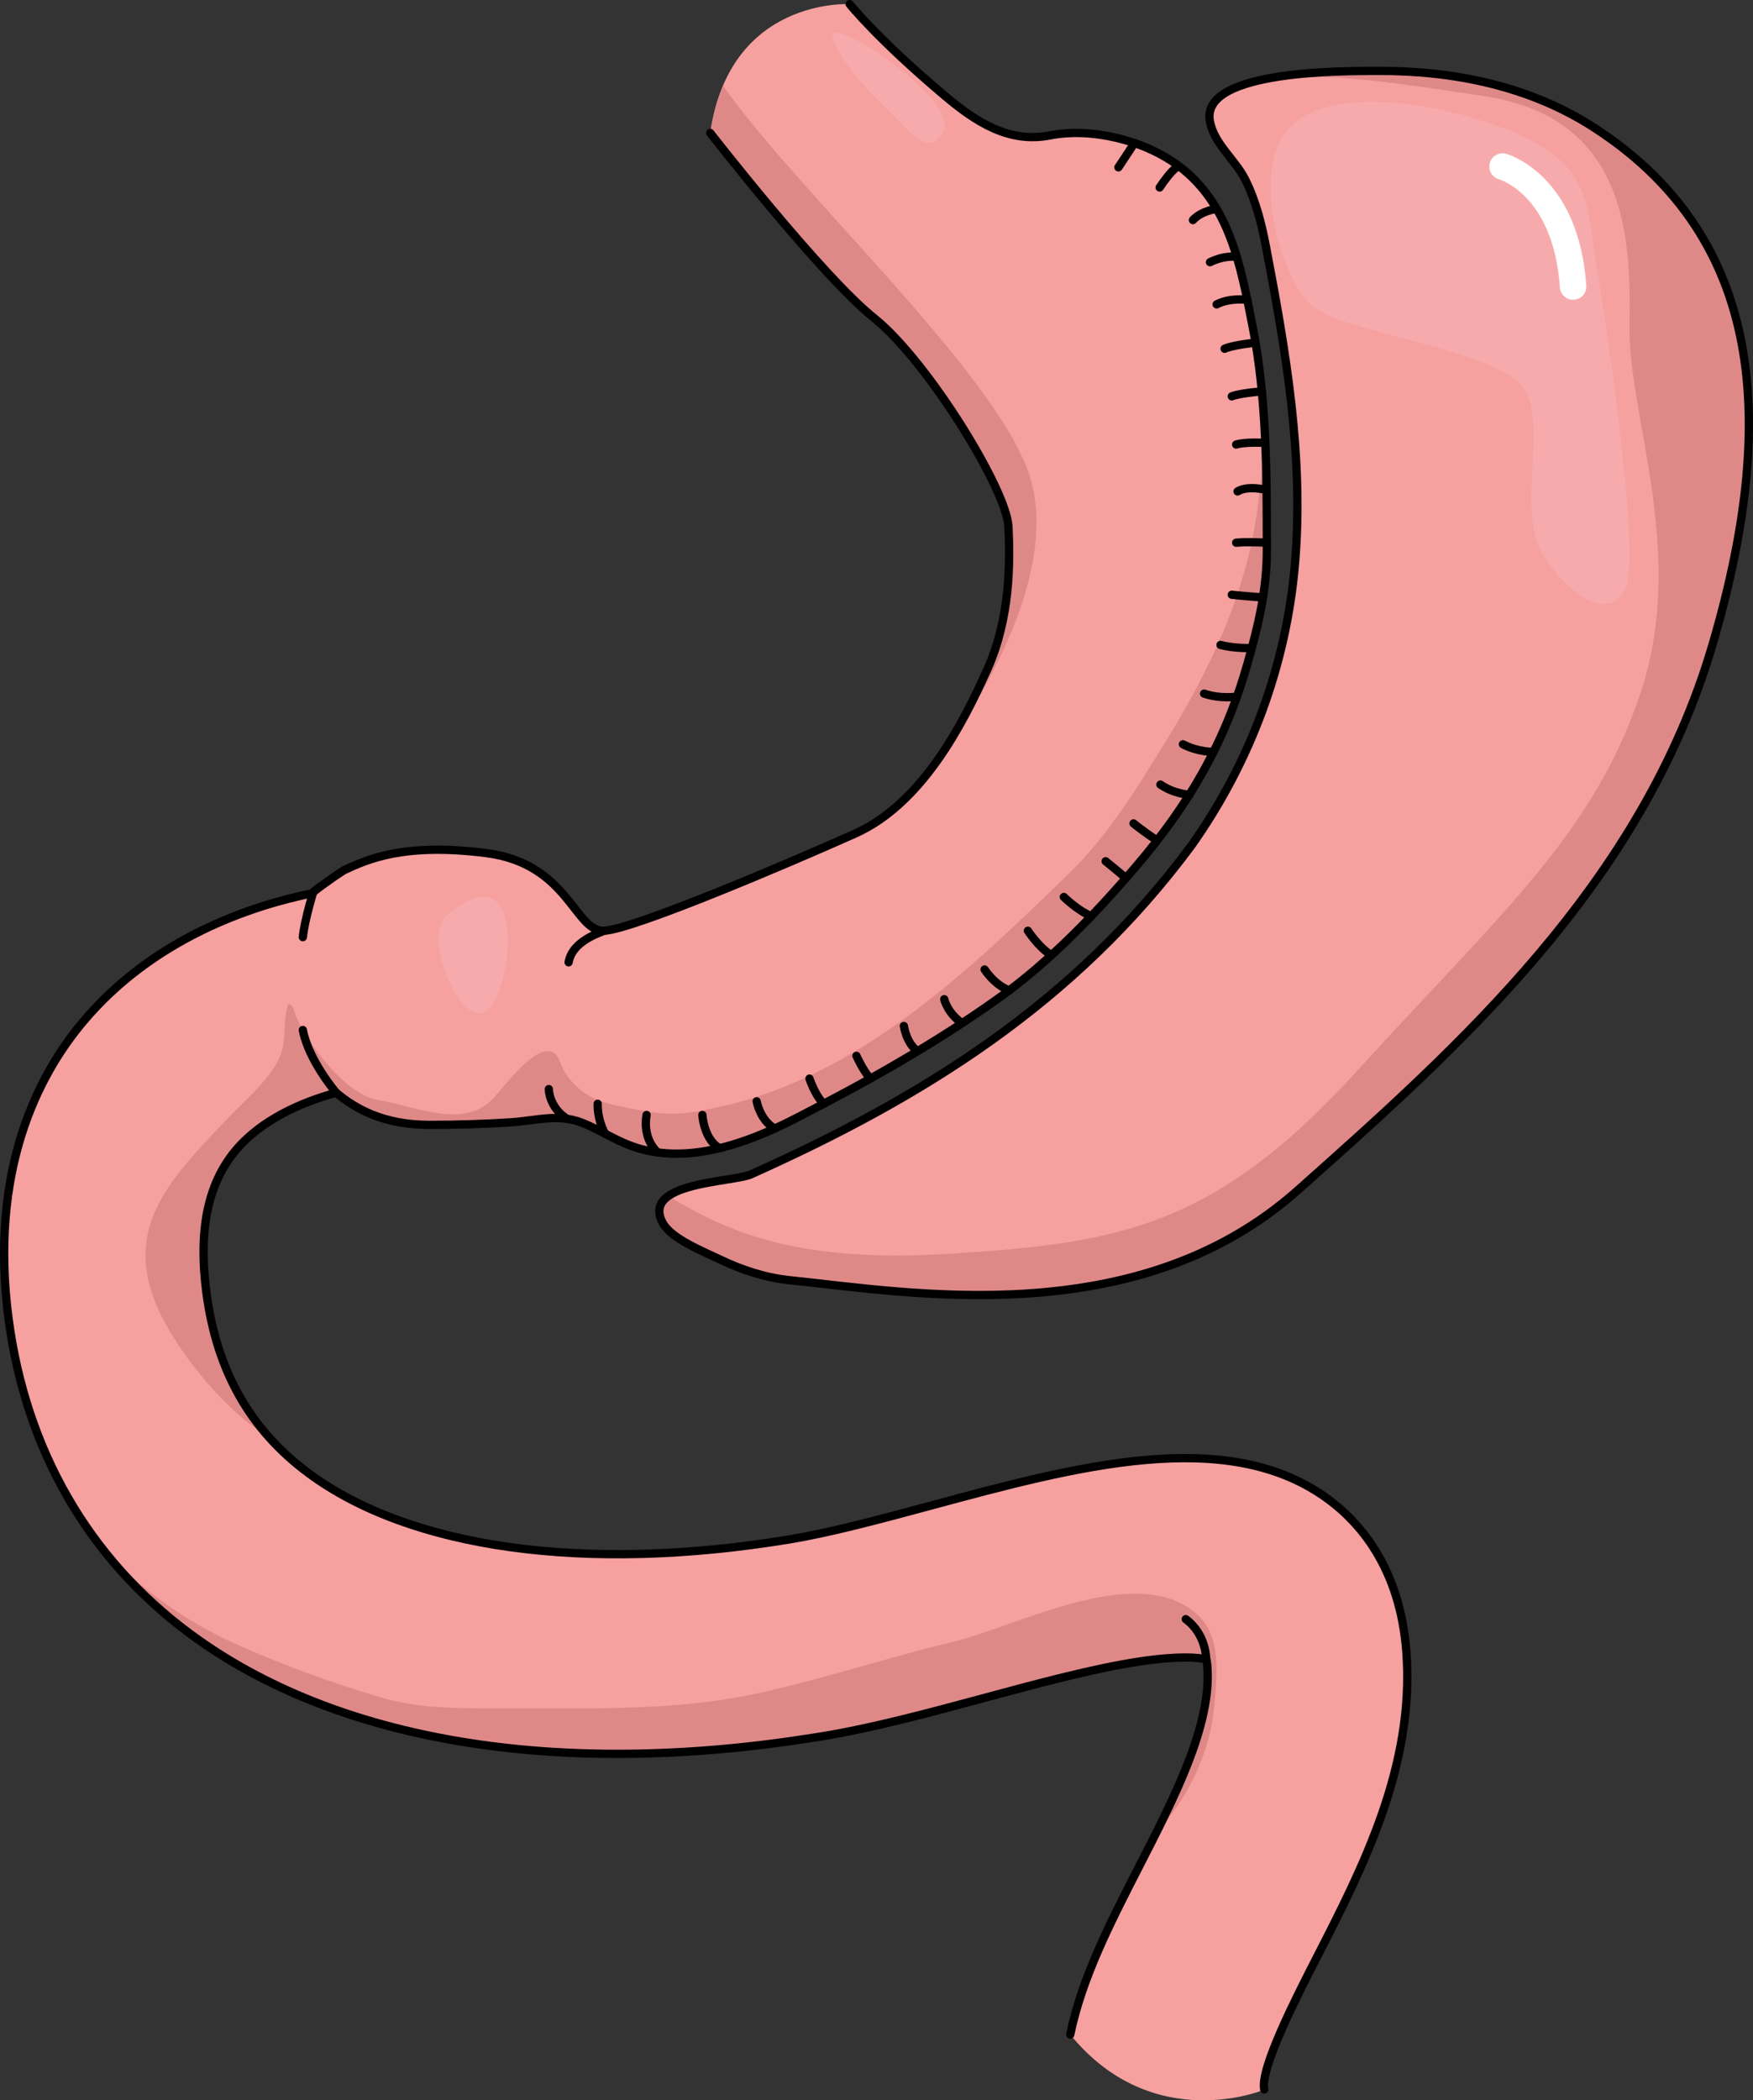 <?xml version="1.0" encoding="utf-8"?>
<!-- Generator: Adobe Illustrator 22.0.0, SVG Export Plug-In . SVG Version: 6.00 Build 0)  -->
<svg version="1.1" id="Layer_1" xmlns="http://www.w3.org/2000/svg" xmlns:xlink="http://www.w3.org/1999/xlink" x="0px" y="0px"
	 width="298.668px" height="357.739px" viewBox="0 0 298.668 357.739" enable-background="new 0 0 298.668 357.739"
	 xml:space="preserve">
<rect x="0" y="0" width="298.668" height="357.739" fill="#333333" stroke="none"/>
<g>
	<path fill="#F6A0A0" d="M212.487,113.194c1.884-6.566,3.355-12.712,3.35-19.477c-0.01-12.638,0.018-25.818-2.454-38.269
		c-1.988-10.015-3.814-20.69-12.641-27.247c-5.793-4.304-14.766-6.528-21.826-5.141c-7.013,1.377-12.626-2.266-17.924-6.725
		c-11.425-9.616-16.233-15.629-16.233-15.629s-20.437-1.207-23.749,21.945c0,0,18.942,24.349,27.962,31.562
		c9.016,7.22,22.545,29.165,22.842,35.481c0.306,6.316,0.306,15.632-3.606,24.349c-4.156,9.279-11.119,22.848-22.539,27.951
		c-11.432,5.112-37.581,16.235-42.693,16.536c-5.109,0.299-6.006-11.424-20.143-13.227c-14.125-1.8-20.298,1.104-24.21,2.91
		c-2.712,1.718-5.262,3.731-5.262,3.731c-0.019,0.063-0.04,0.122-0.059,0.185c-10.754,2.188-27.254,7.754-39.154,21.907
		c-7.646,9.094-16.051,25.271-12.674,50.698c2.953,22.232,13.619,40.73,30.844,53.495c24.857,18.42,62.593,24.698,106.353,17.731
		c0.441-0.07,0.878-0.133,1.32-0.206c8.832-1.455,18.418-4.042,27.688-6.545c9.175-2.476,18.661-5.037,26.496-6.216
		c6.756-1.016,10.027-0.664,11.373-0.367c0.059,0.313,0.117,0.729,0.157,1.268c0.74,9.9-5.55,22.166-11.633,34.028
		c-5.002,9.755-9.728,18.969-11.727,28.617c14.059,17.275,33.118,9.438,33.054,9.352c-0.754-3.576,5.536-15.843,8.927-22.454
		c7.846-15.299,16.738-32.639,15.285-52.078c-1.082-14.465-8.105-22.314-13.807-26.354c-17.077-12.093-42.45-5.244-66.986,1.379
		c-4.764,1.286-9.377,2.527-13.744,3.589c-3.744,0.91-7.312,1.69-10.611,2.234c-34.657,5.711-64.509,1.593-81.902-11.295
		c-9.935-7.362-15.621-17.39-17.383-30.655c-1.411-10.62,0.189-18.542,4.892-24.219c4.441-5.361,11.454-8.358,17.214-9.912
		c3.325,2.754,8.026,5.47,15.934,5.47c4.594,0,9.177-0.14,13.761-0.431c4.222-0.268,8.076-1.548,12.222,0.081
		c2.776,1.091,5.294,2.767,8.08,3.834c9.149,3.506,19.426-0.055,28.147-4.521c12.107-6.2,23.783-12.722,34.925-20.698
		c8.507-6.09,16.276-14.2,23.069-22.133C202.505,137.117,208.653,126.633,212.487,113.194z"/>
	<path fill="#F6A0A0" d="M271.615,21.751c-10.859-7.045-23.863-9.723-36.67-9.669c-5.507,0.023-30.41-0.295-28.818,8.544
		c0.698,3.875,4.308,6.529,6.025,9.95c1.783,3.552,2.779,7.487,3.523,11.372c3.416,17.838,6.481,35.748,4.975,53.868
		C219.209,113.174,213.063,129.793,203,144c-20,27-46,43-75,56c-3.058,1.411-18.916,1.292-15.074,8.324
		c1.468,2.687,6.996,4.877,9.62,6.141c3.775,1.817,7.81,3.157,11.992,3.587c20.441,2.103,59.219,9.02,86.582-15.332
		c27.351-24.349,58.618-52.004,70.641-92.896C303.784,68.943,298.978,39.489,271.615,21.751z"/>
	<path fill="#DE8988" d="M203.729,274.75c-10.344-8.758-30.62,2.373-41.67,4.991c-7.632,1.809-15.065,4.087-22.606,6.12
		c-3.662,0.988-7.347,1.924-11.096,2.71c-13.686,2.872-27.931,2.4-41.941,2.4c-7.524,0-14.594,0.225-21.8-1.931
		c-8.418-2.518-16.659-5.523-24.66-9.12c-8.341-3.749-15.744-9.187-22.127-15.665c0.33,0.414,0.67,0.818,1.008,1.226
		c0.376,0.453,0.757,0.902,1.144,1.347c0.334,0.384,0.665,0.769,1.007,1.146c0.648,0.715,1.313,1.419,1.99,2.111
		c0.299,0.306,0.604,0.605,0.908,0.906c0.594,0.586,1.195,1.165,1.811,1.734c0.211,0.195,0.416,0.395,0.63,0.588
		c0.821,0.743,1.663,1.468,2.521,2.18c0.23,0.191,0.461,0.379,0.693,0.567c0.908,0.737,1.829,1.465,2.777,2.168
		c0.781,0.579,1.574,1.146,2.381,1.7c0.298,0.204,0.605,0.399,0.907,0.602c0.513,0.343,1.021,0.689,1.544,1.022
		c0.41,0.263,0.834,0.514,1.251,0.771c0.425,0.261,0.843,0.527,1.273,0.783c0.465,0.274,0.94,0.538,1.413,0.806
		c0.395,0.225,0.783,0.455,1.184,0.675c0.512,0.28,1.036,0.549,1.557,0.822c0.369,0.194,0.734,0.395,1.108,0.584
		c0.564,0.287,1.142,0.562,1.715,0.838c0.34,0.164,0.674,0.334,1.017,0.495c0.608,0.285,1.229,0.558,1.846,0.833
		c0.32,0.142,0.634,0.289,0.956,0.429c0.653,0.282,1.317,0.552,1.981,0.822c0.295,0.12,0.586,0.246,0.883,0.364
		c0.698,0.277,1.407,0.542,2.117,0.807c0.271,0.102,0.539,0.208,0.813,0.307c0.738,0.27,1.487,0.525,2.238,0.78
		c0.252,0.086,0.501,0.177,0.755,0.261c0.782,0.26,1.576,0.508,2.372,0.753c0.228,0.07,0.451,0.145,0.681,0.214
		c0.827,0.249,1.665,0.486,2.506,0.72c0.203,0.057,0.403,0.117,0.607,0.173c0.869,0.236,1.749,0.461,2.632,0.682
		c0.182,0.045,0.359,0.094,0.542,0.138c0.91,0.223,1.83,0.433,2.755,0.638c0.159,0.035,0.316,0.073,0.477,0.108
		c0.948,0.206,1.906,0.399,2.87,0.587c0.14,0.027,0.278,0.058,0.419,0.085c0.99,0.189,1.989,0.366,2.994,0.536
		c0.116,0.02,0.231,0.041,0.348,0.061c1.027,0.171,2.064,0.33,3.106,0.479c0.099,0.015,0.194,0.03,0.293,0.044
		c1.063,0.151,2.137,0.29,3.216,0.42c0.079,0.01,0.157,0.021,0.236,0.029c1.101,0.131,2.21,0.249,3.327,0.356
		c0.059,0.006,0.117,0.013,0.176,0.019c1.137,0.108,2.281,0.205,3.435,0.29c0.04,0.003,0.079,0.007,0.119,0.01
		c1.165,0.085,2.339,0.158,3.52,0.22c0.03,0.002,0.06,0.004,0.089,0.006c1.197,0.062,2.402,0.111,3.615,0.148
		c0.013,0,0.025,0.001,0.037,0.001c11.053,0.338,22.75-0.343,34.941-2.067c0.008-0.002,0.017-0.003,0.025-0.004
		c1.338-0.189,2.683-0.392,4.033-0.606c0.014-0.003,0.029-0.005,0.043-0.007c0.441-0.07,0.878-0.133,1.32-0.206
		c8.832-1.455,18.418-4.042,27.688-6.545c9.175-2.476,18.661-5.037,26.496-6.216c6.756-1.016,10.027-0.664,11.373-0.367
		c0.059,0.313,0.117,0.729,0.157,1.268c0.043,0.574,0.057,1.157,0.054,1.746c-0.001,0.189-0.012,0.381-0.017,0.571
		c-0.012,0.407-0.03,0.815-0.062,1.229c-0.017,0.224-0.039,0.449-0.063,0.675c-0.039,0.393-0.087,0.788-0.143,1.186
		c-0.032,0.229-0.064,0.459-0.103,0.689c-0.068,0.421-0.148,0.845-0.233,1.271c-0.041,0.207-0.078,0.411-0.123,0.619
		c-0.133,0.613-0.279,1.229-0.444,1.853c-0.023,0.093-0.053,0.186-0.077,0.278c-0.151,0.56-0.313,1.122-0.488,1.688
		c-0.077,0.252-0.163,0.508-0.245,0.762c-0.129,0.398-0.26,0.799-0.398,1.2c-0.1,0.289-0.203,0.579-0.309,0.87
		c-0.134,0.372-0.272,0.746-0.415,1.121c-0.114,0.302-0.229,0.604-0.348,0.907c-0.146,0.371-0.298,0.745-0.45,1.118
		c-0.124,0.303-0.245,0.604-0.372,0.907c-0.172,0.408-0.351,0.817-0.528,1.227c-0.255,0.585-0.516,1.172-0.783,1.761
		c-0.136,0.299-0.269,0.598-0.407,0.896c-0.189,0.41-0.384,0.82-0.578,1.231c-0.121,0.256-0.241,0.513-0.364,0.769
		c-0.207,0.434-0.416,0.867-0.628,1.301c-0.106,0.219-0.214,0.438-0.322,0.658c-0.232,0.473-0.465,0.945-0.701,1.42
		c-0.013,0.024-0.024,0.049-0.037,0.074c0.612-0.709,1.231-1.413,1.829-2.134c4.012-4.836,7.23-12.084,7.84-18.464
		C207.328,285.672,208.316,278.634,203.729,274.75z"/>
	<path fill="#DE8988" d="M148.971,54.212c9.016,7.22,22.545,29.165,22.842,35.481c0.306,6.316,0.306,15.632-3.606,24.349
		c-1.741,3.888-3.983,8.525-6.831,12.981h0.001c0,0,20.391-26.976,13.966-46.25c-5.802-17.405-39.828-48.485-52.157-66.179
		c-0.971,2.292-1.731,4.948-2.176,8.057C121.009,22.65,139.951,46.999,148.971,54.212z"/>
	<path fill="#DE8988" d="M45.816,244.784c-0.659-0.739-1.279-1.505-1.878-2.284c-0.118-0.153-0.235-0.306-0.35-0.46
		c-1.179-1.58-2.24-3.243-3.183-4.991c-0.101-0.186-0.2-0.372-0.298-0.56c-0.459-0.882-0.898-1.778-1.298-2.702
		c-0.002-0.005-0.004-0.01-0.006-0.016c-0.393-0.907-0.748-1.842-1.085-2.79c-0.079-0.222-0.157-0.444-0.232-0.668
		c-0.327-0.968-0.636-1.95-0.907-2.961c-0.002-0.007-0.003-0.014-0.005-0.02c-0.267-0.997-0.497-2.023-0.71-3.062
		c-0.053-0.258-0.104-0.518-0.154-0.779c-0.201-1.058-0.385-2.13-0.531-3.233c-1.411-10.62,0.189-18.542,4.892-24.219
		c0.278-0.335,0.565-0.661,0.862-0.978c1.334-1.425,2.857-2.661,4.475-3.742c1.26-0.842,2.577-1.592,3.918-2.247
		c0.052-0.025,0.104-0.048,0.155-0.073c1.864-0.901,3.764-1.634,5.593-2.22c0.095-0.03,0.188-0.057,0.282-0.087
		c0.654-0.205,1.3-0.396,1.929-0.566l0,0h0c0,0,0,0,0,0c0.384-0.102,3.316,2.291,4.049,2.743c0.058,0.031,0.115,0.063,0.174,0.093
		c0.445,0.232,0.897,0.448,1.357,0.648c0.059,0.026,0.119,0.05,0.179,0.076c0.963,0.408,1.953,0.746,2.963,1.018
		c0.086,0.023,0.172,0.045,0.259,0.068c0.454,0.117,0.912,0.22,1.373,0.311c1.664,0.324,3.51,0.514,5.582,0.514
		c4.594,0,9.177-0.14,13.761-0.431c4.222-0.268,8.076-1.548,12.222,0.081c2.776,1.091,5.294,2.767,8.08,3.834
		c9.149,3.506,19.426-0.055,28.147-4.521c12.107-6.2,23.783-12.722,34.925-20.698c8.507-6.09,16.276-14.2,23.069-22.133
		c9.086-10.611,15.234-21.095,19.068-34.534c1.884-6.566,3.355-12.712,3.349-19.477c-0.006-6.744-0.004-13.642-0.373-20.501
		c-0.251,4.455-0.623,8.902-1.213,13.325c-1.945,14.575-8.096,27.522-15.756,39.938c-4.845,7.854-9.725,15.845-16.391,22.317
		c-16.874,16.383-35.506,34.366-59.24,39.667c-2.75,0.614-5.526,1.232-8.344,1.235c-2.559,0.004-5.089-0.499-7.599-1
		c-2.045-0.408-4.116-0.825-5.99-1.739c-1.86-0.908-3.485-2.489-4.636-4.206c-0.744-1.11-1.032-3.338-2.498-3.675
		c-3.073-0.706-8.069,6.208-9.764,8.005c-5.107,5.417-13.525,1.204-19.536,0.303c-6.001-0.898-13.228-11.123-14.428-15.33
		c-0.144-0.504-0.42-0.896-0.896-1.126c-1.219,3.129-0.012,6.562-1.931,9.976c-2.063,3.672-5.476,6.463-8.344,9.472
		c-10.191,10.694-18.998,19.42-11.007,34.528C30.969,230.725,38.022,240.122,45.816,244.784z"/>
	<path fill="#DE8988" d="M297.885,68.669c-0.044-1.009-0.106-2.006-0.188-2.992c-0.162-1.972-0.399-3.899-0.713-5.78
		c-0.47-2.822-1.111-5.543-1.929-8.162c-1.262-4.042-2.958-7.833-5.077-11.389c-0.351-0.589-0.715-1.171-1.09-1.747
		c-1.053-1.615-2.201-3.177-3.445-4.687c-0.786-0.954-1.6-1.892-2.464-2.804c-0.058-0.061-0.111-0.125-0.169-0.186
		c-0.639-0.668-1.299-1.326-1.981-1.971c-1.24-1.175-2.561-2.307-3.944-3.406c-1.657-1.317-3.407-2.585-5.271-3.794
		c-0.001-0.001-0.002-0.001-0.003-0.002c-0.571-0.37-1.151-0.722-1.734-1.069c-0.234-0.139-0.469-0.276-0.704-0.411
		c-0.283-0.163-0.57-0.318-0.856-0.475c-0.149-0.078-0.297-0.159-0.445-0.239c-0.48-0.259-0.964-0.509-1.449-0.755
		c-0.258-0.129-0.515-0.261-0.775-0.386c-0.271-0.128-0.543-0.255-0.815-0.382c-0.445-0.206-0.893-0.403-1.34-0.598
		c-0.761-0.327-1.529-0.639-2.303-0.934c-0.175-0.067-0.349-0.134-0.524-0.199c-5.012-1.852-10.268-3.03-15.598-3.657
		c-0.272-0.032-0.545-0.065-0.817-0.094c-0.538-0.057-1.076-0.108-1.615-0.154c-0.577-0.049-1.155-0.091-1.731-0.128
		c-0.241-0.016-0.481-0.034-0.722-0.047c-0.162-0.008-0.323-0.016-0.485-0.024c-0.819-0.039-1.638-0.069-2.454-0.086
		c-0.209-0.005-0.418-0.008-0.626-0.011c-0.885-0.012-1.766-0.013-2.644,0.001c-0.128,0.002-0.256,0.003-0.384,0.005
		c-4.192,0.081-8.301,0.435-12.23,0.968c9.376-0.105,18.146,1.309,31.317,3.26c24.352,3.617,25.248,23.744,24.951,39.084
		c-0.299,15.332,9.928,38.773,1.812,62.826c-8.123,24.053-23.756,37.278-48.104,64.029c-24.35,26.758-40.58,29.462-69.439,31.269
		c-25.591,1.596-37.474-3.427-48.014-9.823c-1.49,1.055-2.1,2.511-0.956,4.604c0.081,0.147,0.178,0.292,0.281,0.436
		c2.99,2.187,6.215,4.216,9.611,5.83c0.365,0.173,0.73,0.344,1.1,0.507c0.093,0.041,0.187,0.079,0.28,0.12
		c0.374,0.162,0.75,0.322,1.129,0.474c0.11,0.044,0.22,0.085,0.33,0.128c0.361,0.141,0.724,0.279,1.09,0.41
		c0.127,0.045,0.254,0.089,0.381,0.133c0.348,0.121,0.697,0.236,1.048,0.347c0.143,0.045,0.286,0.089,0.429,0.132
		c0.336,0.101,0.674,0.196,1.013,0.287c0.156,0.042,0.313,0.084,0.469,0.124c0.33,0.084,0.662,0.16,0.995,0.233
		c0.163,0.036,0.325,0.074,0.488,0.107c0.345,0.071,0.692,0.132,1.039,0.19c0.148,0.025,0.296,0.054,0.445,0.077
		c0.493,0.076,0.987,0.142,1.484,0.193c20.441,2.103,59.219,9.02,86.582-15.332c27.351-24.349,58.618-52.004,70.641-92.896
		c3.757-12.775,5.871-24.435,6.167-34.969C297.986,72.748,297.973,70.686,297.885,68.669z"/>
	<path fill="#F7AAAC" d="M251.478,20.248c-12.424-3.767-27.659-4.814-32.768,2.703c-5.107,7.519-0.604,25.551,5.709,29.758
		c6.32,4.213,31.871,7.22,35.482,13.828c3.598,6.617-1.508,20.749,3.002,27.962c4.502,7.214,11.719,11.73,14.125,5.407
		c2.411-6.311-3.305-44.185-5.109-55.314C270.112,33.463,271.316,26.256,251.478,20.248z"/>
	<path fill="#FFFFFF" d="M268.013,51.063c-1.171,0-2.164-0.914-2.246-2.103c-1.067-15.47-10.016-18.316-10.398-18.433
		c-1.191-0.352-1.873-1.597-1.535-2.786c0.344-1.189,1.569-1.883,2.761-1.554c0.499,0.145,12.37,3.652,13.669,22.458
		c0.085,1.25-0.849,2.323-2.095,2.406C268.118,51.063,268.066,51.063,268.013,51.063z"/>
	<path fill="#F7AAAC" d="M76.29,155.738c-4.759,3.855,2.563,20.117,6.845,16.262C87.413,168.151,89.982,144.605,76.29,155.738z"/>
	<path fill="#F7AAAC" d="M142.628,5.508c-2.668-0.622,1.709,6.558,7.279,11.838c5.557,5.287,7.743,9.521,10.699,5.287
		C163.559,18.382,148.194,6.795,142.628,5.508z"/>
	
		<path fill="none" stroke="#000000" stroke-width="1.41" stroke-linecap="round" stroke-linejoin="round" stroke-miterlimit="10" d="
		M102.974,158.529c-5.077,1.813-5.841,4.104-6.1,5.376"/>
	
		<path fill="none" stroke="#000000" stroke-width="1.41" stroke-linecap="round" stroke-linejoin="round" stroke-miterlimit="10" d="
		M96.5,190.5c-3-2-3-5-3-5"/>
	
		<path fill="none" stroke="#000000" stroke-width="1.41" stroke-linecap="round" stroke-linejoin="round" stroke-miterlimit="10" d="
		M57.282,186.127c0,0-4.714-5.495-5.686-10.691"/>
	
		<path fill="none" stroke="#000000" stroke-width="1.41" stroke-linecap="round" stroke-linejoin="round" stroke-miterlimit="10" d="
		M53.359,151.944c0,0-1.455,4.753-1.763,7.674"/>
	
		<path fill="none" stroke="#000000" stroke-width="1.41" stroke-linecap="round" stroke-linejoin="round" stroke-miterlimit="10" d="
		M121.009,22.65c0,0,18.942,24.349,27.962,31.562c9.016,7.22,22.545,29.165,22.842,35.481c0.306,6.316,0.306,15.632-3.606,24.349
		c-4.156,9.279-11.119,22.848-22.539,27.951c-11.432,5.112-37.581,16.235-42.693,16.536c-5.109,0.299-6.006-11.424-20.143-13.227
		c-14.125-1.8-20.298,1.104-24.21,2.91c-2.712,1.718-5.262,3.731-5.262,3.731c-0.019,0.063-0.04,0.122-0.059,0.185
		c-10.754,2.188-27.254,7.754-39.154,21.907c-7.646,9.094-16.051,25.271-12.674,50.698c2.953,22.232,13.619,40.73,30.844,53.495
		c24.857,18.42,62.593,24.698,106.353,17.731c0.441-0.07,0.878-0.133,1.32-0.206c8.832-1.455,18.418-4.042,27.688-6.545
		c9.175-2.476,18.661-5.037,26.496-6.216c6.756-1.016,10.027-0.664,11.373-0.367c0.059,0.313,0.117,0.729,0.157,1.268
		c0.74,9.9-5.55,22.166-11.633,34.028c-5.002,9.755-9.728,18.969-11.727,28.617"/>
	
		<path fill="none" stroke="#000000" stroke-width="1.41" stroke-linecap="round" stroke-linejoin="round" stroke-miterlimit="10" d="
		M215.398,355.891c-0.754-3.576,5.536-15.843,8.927-22.454c7.846-15.299,16.738-32.639,15.285-52.078
		c-1.082-14.465-8.105-22.314-13.807-26.354c-17.077-12.093-42.45-5.244-66.986,1.379c-4.764,1.286-9.377,2.527-13.744,3.589
		c-3.744,0.91-7.312,1.69-10.611,2.234c-34.657,5.711-64.509,1.593-81.902-11.295c-9.935-7.362-15.621-17.39-17.383-30.655
		c-1.411-10.62,0.189-18.542,4.892-24.219c4.441-5.361,11.454-8.358,17.214-9.912c3.325,2.754,8.026,5.47,15.934,5.47
		c4.594,0,9.177-0.14,13.761-0.431c4.222-0.268,8.076-1.548,12.222,0.081c2.776,1.091,5.294,2.767,8.08,3.834
		c9.149,3.506,19.426-0.055,28.147-4.521c12.107-6.2,23.783-12.722,34.925-20.698c8.507-6.09,16.276-14.2,23.069-22.133
		c9.086-10.611,15.234-21.095,19.068-34.534c1.884-6.566,3.355-12.712,3.35-19.477c-0.01-12.638,0.018-25.818-2.454-38.269
		c-1.988-10.015-3.814-20.69-12.641-27.247c-5.793-4.304-14.766-6.528-21.826-5.141c-7.013,1.377-12.626-2.266-17.924-6.725
		c-11.425-9.616-16.233-15.629-16.233-15.629"/>
	
		<path fill="none" stroke="#000000" stroke-width="1.41" stroke-linecap="round" stroke-linejoin="round" stroke-miterlimit="10" d="
		M205.5,282.5c0,0,0-4.171-3.478-6.717"/>
	
		<path fill="none" stroke="#000000" stroke-width="1.41" stroke-linecap="round" stroke-linejoin="round" stroke-miterlimit="10" d="
		M271.615,21.751c-10.859-7.045-23.863-9.723-36.67-9.669c-5.507,0.023-30.41-0.295-28.818,8.544
		c0.698,3.875,4.308,6.529,6.025,9.95c1.783,3.552,2.779,7.487,3.523,11.372c3.416,17.838,6.481,35.748,4.975,53.868
		C219.209,113.174,213.063,129.793,203,144c-20,27-46,43-75,56c-3.058,1.411-18.916,1.292-15.074,8.324
		c1.468,2.687,6.996,4.877,9.62,6.141c3.775,1.817,7.81,3.157,11.992,3.587c20.441,2.103,59.219,9.02,86.582-15.332
		c27.351-24.349,58.618-52.004,70.641-92.896C303.784,68.943,298.978,39.489,271.615,21.751z"/>
	
		<path fill="none" stroke="#000000" stroke-width="1.41" stroke-linecap="round" stroke-linejoin="round" stroke-miterlimit="10" d="
		M193.273,24.361c0,0-0.72,1.139-2.72,4.139"/>
	
		<path fill="none" stroke="#000000" stroke-width="1.41" stroke-linecap="round" stroke-linejoin="round" stroke-miterlimit="10" d="
		M200.5,28.5c0,0-0.925,0.437-2.925,3.437"/>
	
		<path fill="none" stroke="#000000" stroke-width="1.41" stroke-linecap="round" stroke-linejoin="round" stroke-miterlimit="10" d="
		M207.284,35.579c0,0-2.54,0.283-4.04,1.908"/>
	
		<path fill="none" stroke="#000000" stroke-width="1.41" stroke-linecap="round" stroke-linejoin="round" stroke-miterlimit="10" d="
		M210.714,43.742c0,0-2.017-0.332-4.565,0.918"/>
	
		<path fill="none" stroke="#000000" stroke-width="1.41" stroke-linecap="round" stroke-linejoin="round" stroke-miterlimit="10" d="
		M212.506,51.063c0,0-2.909-0.407-5.222,0.781"/>
	
		<path fill="none" stroke="#000000" stroke-width="1.41" stroke-linecap="round" stroke-linejoin="round" stroke-miterlimit="10" d="
		M213.915,58.368c0,0-3.675,0.344-5.275,1.031"/>
	
		<path fill="none" stroke="#000000" stroke-width="1.41" stroke-linecap="round" stroke-linejoin="round" stroke-miterlimit="10" d="
		M214.986,66.664c0,0-3.686,0.283-5.123,0.845"/>
	
		<path fill="none" stroke="#000000" stroke-width="1.41" stroke-linecap="round" stroke-linejoin="round" stroke-miterlimit="10" d="
		M215.563,75.437c0,0-3.356-0.219-4.953,0.281"/>
	
		<path fill="none" stroke="#000000" stroke-width="1.41" stroke-linecap="round" stroke-linejoin="round" stroke-miterlimit="10" d="
		M215.75,83.437c0,0-3.211-0.795-4.899,0.268"/>
	
		<path fill="none" stroke="#000000" stroke-width="1.41" stroke-linecap="round" stroke-linejoin="round" stroke-miterlimit="10" d="
		M215.813,92.437c0,0-3.231-0.188-5.203,0"/>
	
		<path fill="none" stroke="#000000" stroke-width="1.41" stroke-linecap="round" stroke-linejoin="round" stroke-miterlimit="10" d="
		M215.063,101.75c0,0-3.575-0.261-5.2-0.449"/>
	
		<path fill="none" stroke="#000000" stroke-width="1.41" stroke-linecap="round" stroke-linejoin="round" stroke-miterlimit="10" d="
		M213.271,110.381c0,0-3.075,0.093-5.324-0.534"/>
	
		<path fill="none" stroke="#000000" stroke-width="1.41" stroke-linecap="round" stroke-linejoin="round" stroke-miterlimit="10" d="
		M210.749,118.644c0,0-2.801,0.457-5.601-0.504"/>
	
		<path fill="none" stroke="#000000" stroke-width="1.41" stroke-linecap="round" stroke-linejoin="round" stroke-miterlimit="10" d="
		M206.753,128.064c0,0-2.604,0.061-5.208-1.295"/>
	
		<path fill="none" stroke="#000000" stroke-width="1.41" stroke-linecap="round" stroke-linejoin="round" stroke-miterlimit="10" d="
		M202.627,135.376c0,0-2.613-0.161-4.922-1.74"/>
	
		<path fill="none" stroke="#000000" stroke-width="1.41" stroke-linecap="round" stroke-linejoin="round" stroke-miterlimit="10" d="
		M193.125,140.25c0,0,2.062,1.673,4.031,2.899"/>
	
		<path fill="none" stroke="#000000" stroke-width="1.41" stroke-linecap="round" stroke-linejoin="round" stroke-miterlimit="10" d="
		M188.375,146.694c0,0,2.405,1.941,3.452,2.873"/>
	
		<path fill="none" stroke="#000000" stroke-width="1.41" stroke-linecap="round" stroke-linejoin="round" stroke-miterlimit="10" d="
		M181.25,152.775c0,0,2.343,2.313,4.671,3.269"/>
	
		<path fill="none" stroke="#000000" stroke-width="1.41" stroke-linecap="round" stroke-linejoin="round" stroke-miterlimit="10" d="
		M175.125,158.529c0,0,1.927,2.958,4.026,4.152"/>
	
		<path fill="none" stroke="#000000" stroke-width="1.41" stroke-linecap="round" stroke-linejoin="round" stroke-miterlimit="10" d="
		M167.75,165.125c0,0,1.652,2.621,4.201,3.56"/>
	
		<path fill="none" stroke="#000000" stroke-width="1.41" stroke-linecap="round" stroke-linejoin="round" stroke-miterlimit="10" d="
		M160.875,170.185c0,0,0.5,2.314,3,4.064"/>
	
		<path fill="none" stroke="#000000" stroke-width="1.41" stroke-linecap="round" stroke-linejoin="round" stroke-miterlimit="10" d="
		M154,174.75c0,0,0.379,2.89,2.33,4.299"/>
	
		<path fill="none" stroke="#000000" stroke-width="1.41" stroke-linecap="round" stroke-linejoin="round" stroke-miterlimit="10" d="
		M145.917,179.833c0,0,1.053,2.428,2.36,3.881"/>
	
		<path fill="none" stroke="#000000" stroke-width="1.41" stroke-linecap="round" stroke-linejoin="round" stroke-miterlimit="10" d="
		M137.917,183.714c0,0,0.965,2.953,2.441,4.286"/>
	
		<path fill="none" stroke="#000000" stroke-width="1.41" stroke-linecap="round" stroke-linejoin="round" stroke-miterlimit="10" d="
		M128.917,187.583c0,0,0.56,3.198,3.072,4.641"/>
	
		<path fill="none" stroke="#000000" stroke-width="1.41" stroke-linecap="round" stroke-linejoin="round" stroke-miterlimit="10" d="
		M119.667,189.903c0,0,0.242,4.148,2.913,5.664"/>
	
		<path fill="none" stroke="#000000" stroke-width="1.41" stroke-linecap="round" stroke-linejoin="round" stroke-miterlimit="10" d="
		M110.167,189.903c0,0-0.88,3.744,1.852,6.378"/>
	
		<path fill="none" stroke="#000000" stroke-width="1.41" stroke-linecap="round" stroke-linejoin="round" stroke-miterlimit="10" d="
		M101.833,188c0,0-0.167,2.436,1.25,5.093"/>
</g>
</svg>
